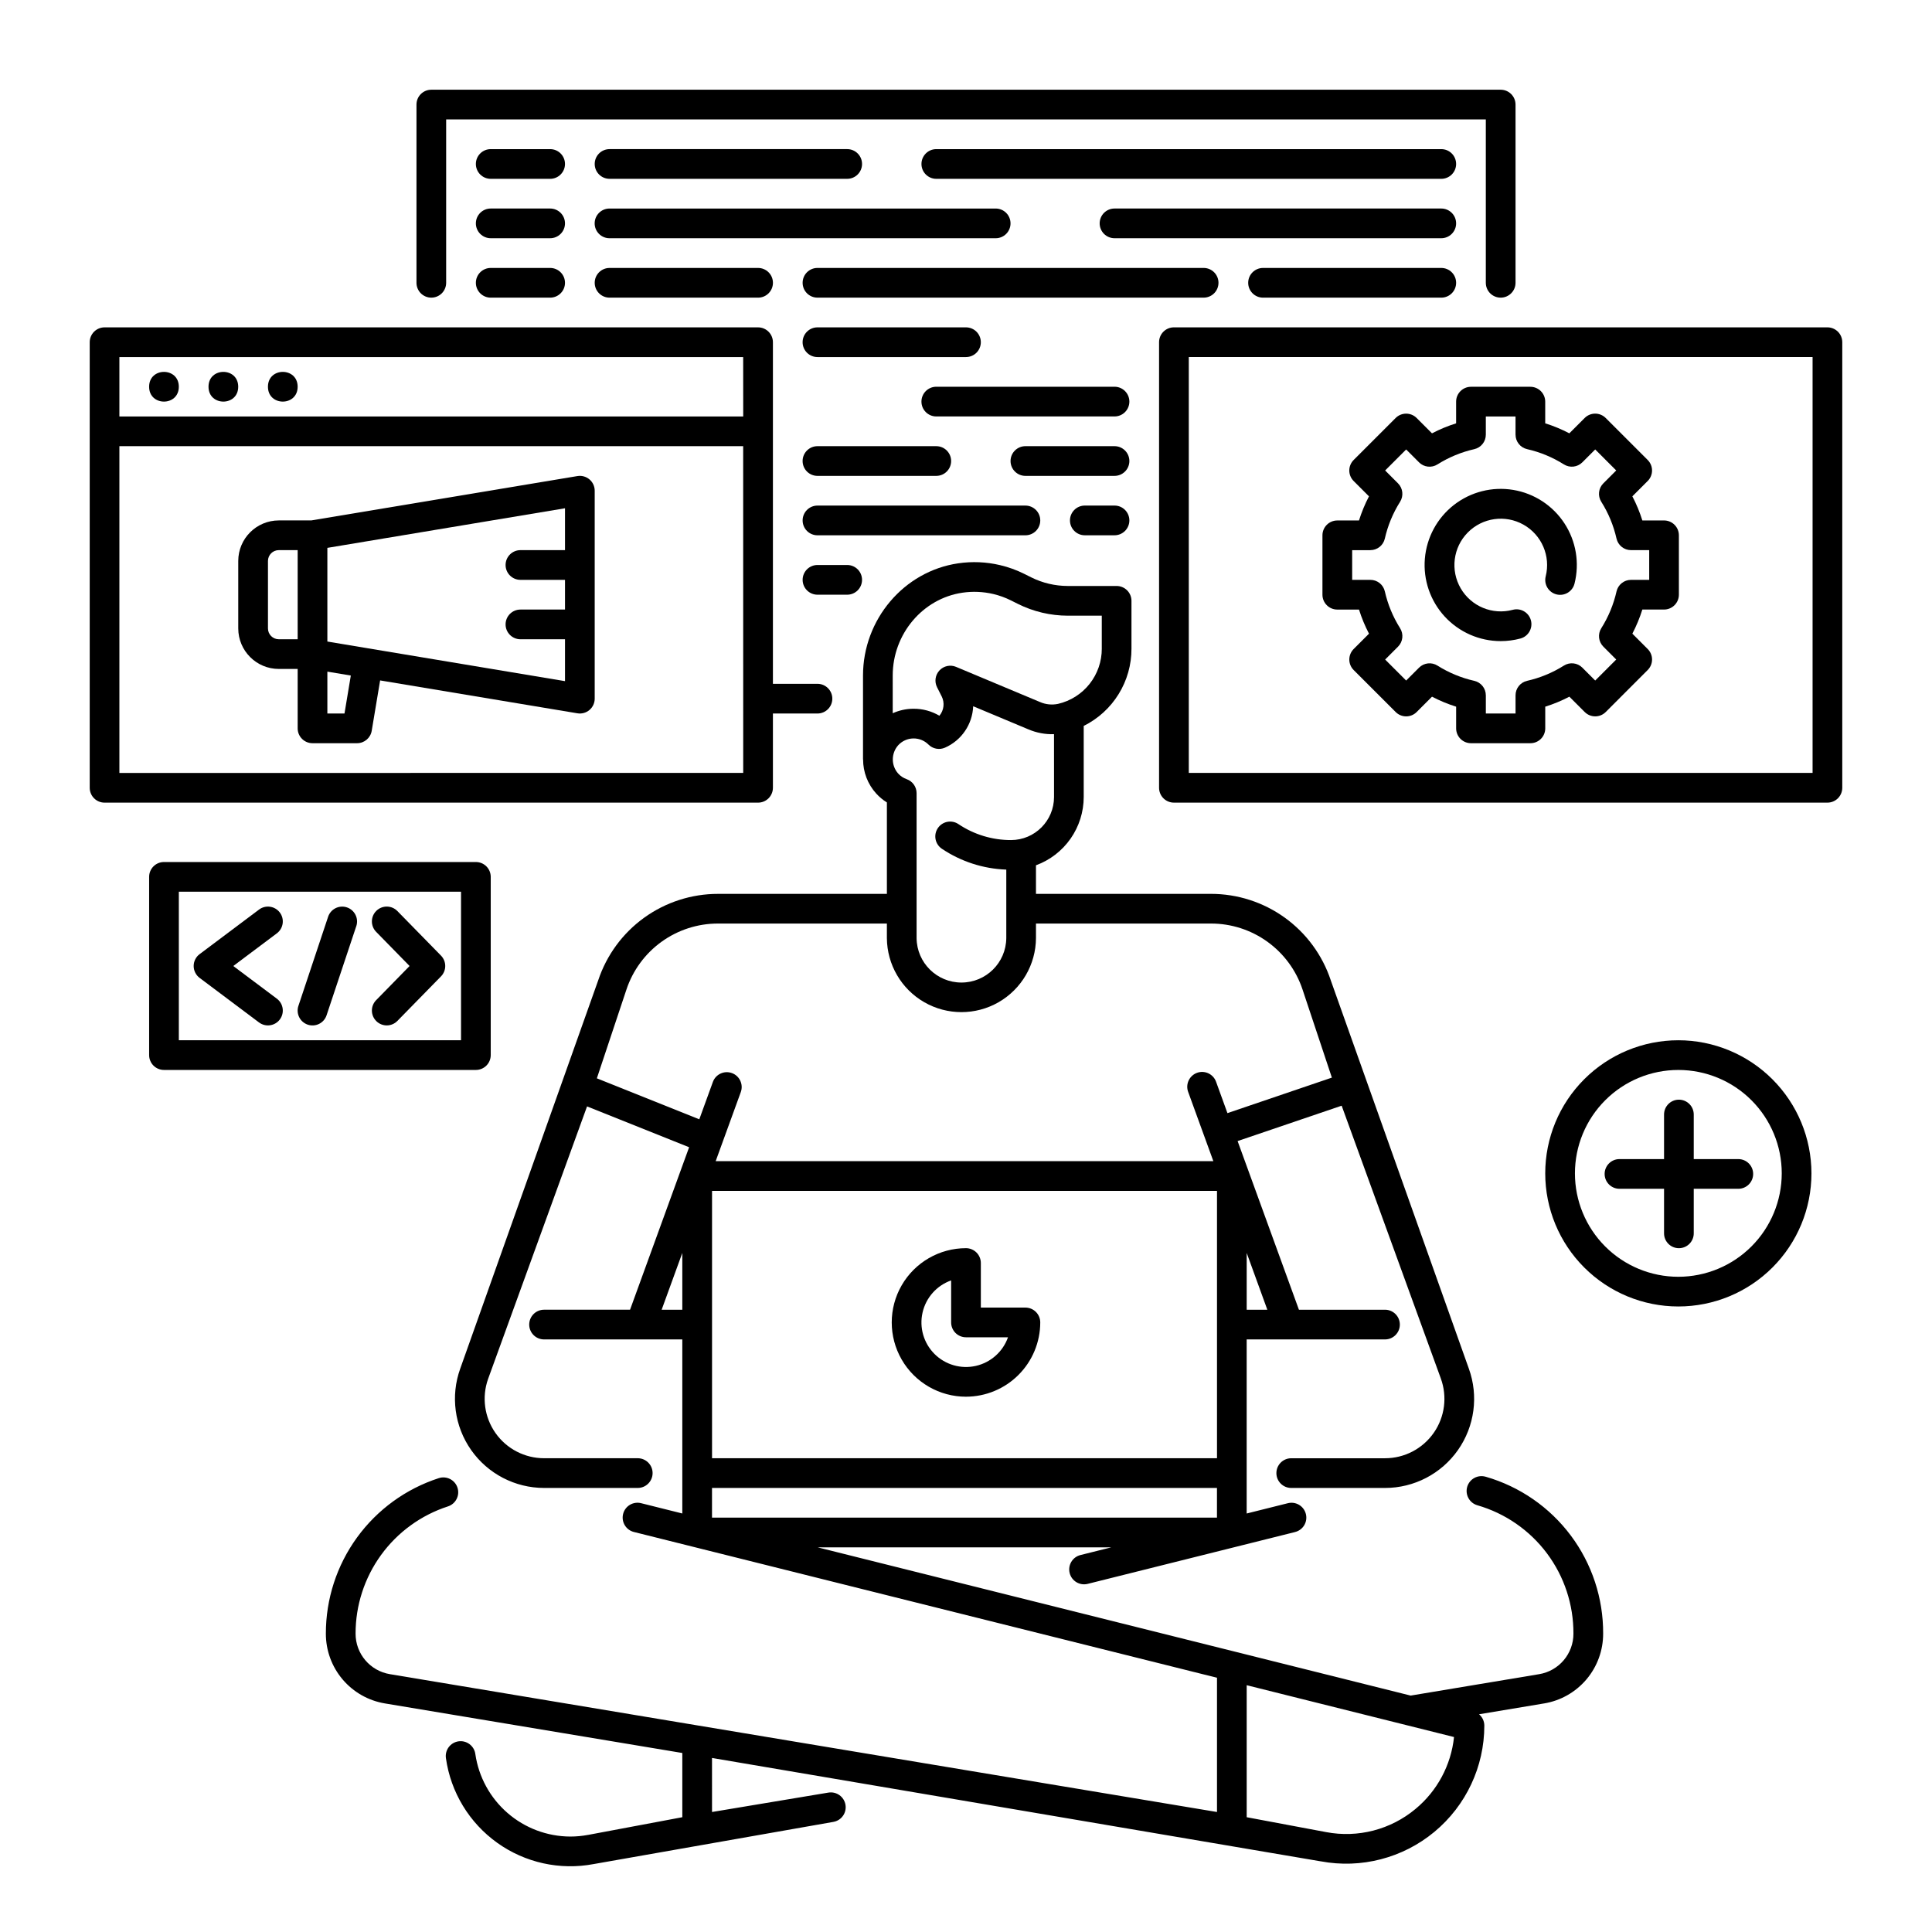 <?xml version="1.0" encoding="UTF-8"?>
<!-- Uploaded to: ICON Repo, www.iconrepo.com, Generator: ICON Repo Mixer Tools -->
<svg fill="#000000" width="800px" height="800px" version="1.1" viewBox="144 144 512 512" xmlns="http://www.w3.org/2000/svg">
 <g>
  <path d="m537.75 535.36c-1.008-0.305-2.09-0.195-3.012 0.301-0.926 0.5-1.613 1.344-1.91 2.352-0.297 1.008-0.176 2.09 0.328 3.008 0.504 0.922 1.355 1.602 2.363 1.891 7.367 2.129 13.84 6.602 18.434 12.738 4.594 6.141 7.059 13.609 7.023 21.277 0.016 5.332-3.844 9.891-9.109 10.75l-34.027 5.672-157.12-39.281h77.762l-8.148 2.035c-2.109 0.527-3.391 2.664-2.863 4.773s2.664 3.394 4.773 2.867l54.902-13.723v-0.004c1.027-0.238 1.918-0.879 2.469-1.781 0.551-0.898 0.715-1.984 0.457-3.008-0.254-1.023-0.91-1.902-1.82-2.438s-1.996-0.684-3.016-0.41l-10.855 2.715v-46.133h36.66c2.172 0 3.934-1.762 3.934-3.934 0-2.176-1.762-3.938-3.934-3.938h-22.812l-16.25-44.695 27.574-9.375 26.223 72.129c0.016 0.043 0.031 0.086 0.047 0.129l-0.004-0.004c1.777 4.832 1.082 10.227-1.863 14.445s-7.769 6.734-12.914 6.734h-24.852c-2.172 0-3.934 1.762-3.934 3.938 0 2.172 1.762 3.934 3.934 3.934h24.852c7.695 0 14.91-3.746 19.332-10.047 4.422-6.301 5.496-14.355 2.879-21.594-0.012-0.035-0.023-0.07-0.039-0.109l-36.562-102.82h0.004c-2.219-6.66-6.477-12.457-12.172-16.562-5.699-4.106-12.543-6.312-19.566-6.309h-46.375v-7.578 0.004c3.707-1.359 6.906-3.82 9.168-7.055s3.481-7.086 3.484-11.031v-18.844c3.812-1.895 7.019-4.816 9.254-8.438 2.238-3.621 3.418-7.793 3.402-12.051v-12.664c0-1.043-0.414-2.043-1.152-2.781-0.738-0.738-1.738-1.156-2.785-1.156h-12.934c-3.371-0.004-6.691-0.785-9.703-2.289l-1.824-0.91c-2.047-1.023-4.207-1.809-6.438-2.328-3.625-0.855-7.383-1.016-11.066-0.477-14.391 2.09-25.242 14.875-25.242 29.738v22.234h0.023c-0.012 3.344 1.23 6.57 3.477 9.043 0.832 0.91 1.781 1.703 2.828 2.356v24.23h-44.754c-7.023-0.004-13.867 2.203-19.566 6.309-5.695 4.106-9.953 9.902-12.172 16.566l-36.574 102.93c-2.609 7.238-1.531 15.289 2.891 21.586 4.422 6.293 11.633 10.039 19.324 10.043h24.824c2.172 0 3.938-1.766 3.938-3.938 0-2.172-1.766-3.938-3.938-3.938h-24.824c-5.113 0-9.91-2.484-12.859-6.66-2.949-4.18-3.688-9.531-1.977-14.352l26.227-72.227 27.047 10.824-15.652 43.055h-22.785c-2.176 0-3.938 1.766-3.938 3.938 0 2.176 1.762 3.938 3.938 3.938h36.633v46.129l-10.855-2.715c-1.02-0.273-2.106-0.129-3.016 0.406-0.91 0.539-1.566 1.414-1.82 2.441-0.258 1.023-0.09 2.106 0.461 3.008 0.551 0.898 1.438 1.539 2.469 1.777l154.46 38.613v35.578l-219.18-36.527c-5.262-0.863-9.121-5.418-9.105-10.75-0.008-7.484 2.359-14.781 6.758-20.84 4.398-6.055 10.605-10.562 17.727-12.871 2.066-0.676 3.195-2.898 2.519-4.965-0.676-2.066-2.898-3.195-4.965-2.519-8.699 2.82-16.285 8.328-21.66 15.73-5.375 7.402-8.262 16.316-8.254 25.465-0.012 4.445 1.562 8.75 4.434 12.145 2.875 3.391 6.863 5.648 11.25 6.367l78.781 13.129v17.02l-24.953 4.684 0.004-0.004c-1.566 0.293-3.156 0.445-4.746 0.445-6.113-0.023-12.016-2.242-16.629-6.25-4.617-4.008-7.641-9.539-8.523-15.586-0.133-1.047-0.68-1.992-1.52-2.633-0.836-0.637-1.895-0.914-2.938-0.766-1.043 0.148-1.984 0.707-2.613 1.555-0.625 0.844-0.887 1.906-0.723 2.949 1.277 9 6.184 17.086 13.578 22.379 7.391 5.293 16.629 7.332 25.562 5.644l63.508-11.172v-0.004c2.144-0.355 3.594-2.383 3.234-4.527-0.355-2.144-2.383-3.594-4.527-3.238l-30.84 5.141-0.004-14.32 161.32 27.395 0.004-0.004c10.699 2.008 21.738-0.855 30.117-7.809 8.379-6.957 13.227-17.277 13.23-28.164-0.004-1.156-0.516-2.25-1.398-2.996l17.195-2.867v0.004c4.391-0.719 8.379-2.977 11.254-6.367 2.875-3.394 4.449-7.699 4.438-12.148 0.047-9.367-2.965-18.496-8.578-26-5.613-7.5-13.52-12.965-22.52-15.566zm-63.363-59.316 5.469 15.047h-5.469zm-149.57 15.047h-5.473l5.473-15.047zm141.7 39.359h-133.82v-70.848h133.82zm-43.188-175.23c-0.004 6.297-5.109 11.402-11.406 11.406-4.945 0.008-9.781-1.457-13.895-4.207-0.867-0.598-1.938-0.82-2.969-0.625-1.035 0.199-1.945 0.805-2.531 1.68-0.586 0.875-0.797 1.945-0.586 2.977 0.211 1.031 0.828 1.938 1.711 2.512 5.051 3.375 10.945 5.277 17.023 5.492v18.156-0.004c-0.062 6.523-5.363 11.777-11.887 11.777-6.519 0-11.824-5.254-11.883-11.777v-38.406c0-1.668-1.055-3.152-2.625-3.711-0.871-0.305-1.648-0.82-2.266-1.504-1.895-2.144-1.879-5.371 0.031-7.504 1.023-1.109 2.457-1.758 3.969-1.785 1.512-0.031 2.973 0.555 4.043 1.625 1.148 1.148 2.883 1.473 4.371 0.816 4.383-1.93 7.285-6.188 7.473-10.977l14.645 6.133c2.141 0.91 4.453 1.344 6.777 1.27zm-42.75-32.203c0-10.984 7.953-20.418 18.5-21.949h-0.004c2.711-0.395 5.473-0.277 8.141 0.348 1.629 0.383 3.207 0.957 4.707 1.707l1.836 0.918h-0.004c4.109 2.047 8.633 3.113 13.223 3.121h9.004v8.727h0.004c0.012 3.398-1.133 6.695-3.242 9.359-2.109 2.66-5.062 4.527-8.371 5.289-1.605 0.332-3.277 0.16-4.777-0.5l-22.234-9.312c-1.52-0.637-3.277-0.258-4.402 0.949-1.125 1.211-1.375 2.992-0.625 4.465l1.215 2.402v-0.004c0.844 1.68 0.609 3.699-0.598 5.141-2.062-1.219-4.414-1.859-6.809-1.852h-0.266c-1.828 0.031-3.633 0.438-5.297 1.191zm-78.406 106.75 7.84-23.527c1.695-5.098 4.953-9.527 9.309-12.668s9.59-4.828 14.961-4.824h44.75v3.859c0.051 7.027 3.824 13.496 9.918 16.996 6.094 3.496 13.586 3.496 19.676 0 6.094-3.5 9.871-9.969 9.918-16.996v-3.859h46.375c5.371-0.004 10.605 1.684 14.961 4.824 4.356 3.141 7.613 7.57 9.309 12.668l7.773 23.34-27.676 9.41-3.008-8.293c-0.348-0.988-1.078-1.797-2.027-2.246-0.949-0.449-2.039-0.5-3.027-0.141-0.984 0.359-1.789 1.098-2.227 2.051-0.441 0.953-0.48 2.043-0.113 3.027l6.668 18.336-131.89-0.004 6.668-18.336v0.004c0.719-2.039-0.336-4.273-2.367-5.012-2.031-0.738-4.277 0.297-5.031 2.32l-3.609 9.93zm30.516 108.55h133.82v7.871h-133.82zm186.42 85.086c-6.57 5.469-15.242 7.719-23.641 6.129l-21.082-3.953v-34.984l54.945 13.738v-0.004c-0.781 7.449-4.449 14.297-10.223 19.074z"/>
  <path d="m258.3 222.88c1.047 0 2.047-0.414 2.785-1.152 0.738-0.738 1.152-1.742 1.152-2.785v-43.297h275.52v43.297c0 2.176 1.762 3.938 3.938 3.938 2.172 0 3.938-1.762 3.938-3.938v-47.23c0-1.047-0.418-2.047-1.156-2.785-0.738-0.738-1.738-1.152-2.781-1.152h-283.39c-2.172 0-3.934 1.762-3.934 3.938v47.23c0 1.043 0.414 2.047 1.152 2.785 0.738 0.738 1.738 1.152 2.781 1.152z"/>
  <path d="m348.83 352.77v-19.68h11.809-0.004c2.176 0 3.938-1.762 3.938-3.938 0-2.172-1.762-3.934-3.938-3.934h-11.805v-90.527c0-1.047-0.418-2.047-1.156-2.785-0.738-0.738-1.738-1.152-2.781-1.152h-173.18c-2.176 0-3.938 1.762-3.938 3.938v118.08c0 1.043 0.414 2.047 1.152 2.785s1.738 1.152 2.785 1.152h173.18c1.043 0 2.043-0.414 2.781-1.152s1.156-1.742 1.156-2.785zm-7.871-3.938-165.32 0.004v-86.594h165.31zm0-94.465-165.32 0.004v-15.746h165.31z"/>
  <path d="m628.29 230.75h-173.19c-2.172 0-3.934 1.762-3.934 3.938v118.08c0 1.043 0.414 2.047 1.152 2.785 0.738 0.738 1.738 1.152 2.781 1.152h173.19c1.043 0 2.043-0.414 2.781-1.152 0.738-0.738 1.152-1.742 1.152-2.785v-118.08c0-1.047-0.414-2.047-1.152-2.785-0.738-0.738-1.738-1.152-2.781-1.152zm-3.938 118.08h-165.31v-110.21h165.31z"/>
  <path d="m274.05 423.61v-47.23c0-1.043-0.414-2.047-1.152-2.785-0.738-0.738-1.742-1.152-2.785-1.152h-82.656c-2.172 0-3.934 1.762-3.934 3.938v47.23c0 1.047 0.414 2.047 1.152 2.785 0.738 0.738 1.738 1.152 2.781 1.152h82.656c1.043 0 2.047-0.414 2.785-1.152 0.738-0.738 1.152-1.738 1.152-2.785zm-7.871-3.938-74.785 0.004v-39.359h74.785z"/>
  <path d="m196.9 403.15 15.742 11.809h0.004c1.738 1.301 4.207 0.949 5.512-0.789s0.949-4.207-0.789-5.512l-11.547-8.656 11.547-8.66c1.738-1.305 2.094-3.773 0.789-5.512s-3.773-2.09-5.512-0.785l-15.742 11.809h-0.004c-0.988 0.742-1.574 1.906-1.574 3.148 0 1.238 0.586 2.402 1.574 3.148z"/>
  <path d="m243.74 414.62c0.746 0.73 1.754 1.137 2.797 1.125 1.043-0.012 2.039-0.438 2.769-1.184l11.562-11.809c1.5-1.527 1.5-3.977 0-5.508l-11.562-11.809c-1.52-1.555-4.012-1.578-5.566-0.059-1.555 1.523-1.578 4.016-0.059 5.57l8.863 9.055-8.863 9.055v-0.004c-0.73 0.746-1.137 1.75-1.125 2.797 0.012 1.043 0.438 2.039 1.184 2.769z"/>
  <path d="m225.57 415.55c0.988 0.328 2.07 0.254 3.004-0.215 0.934-0.465 1.645-1.285 1.973-2.277l7.871-23.617 0.004 0.004c0.688-2.062-0.43-4.293-2.492-4.981s-4.289 0.426-4.977 2.488l-7.871 23.617h-0.004c-0.328 0.992-0.25 2.07 0.215 3.004 0.469 0.934 1.285 1.645 2.277 1.977z"/>
  <path d="m498.4 305.54h5.75c0.691 2.207 1.578 4.344 2.648 6.394l-4.066 4.066c-0.738 0.738-1.152 1.738-1.152 2.785 0 1.043 0.414 2.043 1.152 2.781l11.133 11.129c1.539 1.539 4.027 1.539 5.566 0l4.066-4.066c2.051 1.07 4.191 1.957 6.394 2.648v5.75c0 1.043 0.414 2.043 1.152 2.781 0.738 0.738 1.742 1.152 2.785 1.152h15.742c1.047 0 2.047-0.414 2.785-1.152 0.738-0.738 1.152-1.738 1.152-2.781v-5.75c2.207-0.691 4.348-1.578 6.394-2.648l4.066 4.066h0.004c1.535 1.535 4.027 1.535 5.562 0l11.125-11.133c0.738-0.738 1.156-1.738 1.156-2.785 0-1.043-0.418-2.043-1.156-2.781l-4.066-4.066c1.07-2.051 1.957-4.191 2.648-6.394h5.75c1.043 0 2.043-0.418 2.781-1.156 0.738-0.738 1.152-1.738 1.152-2.781v-15.738c0-1.047-0.414-2.047-1.152-2.785-0.738-0.738-1.738-1.152-2.781-1.152h-5.75c-0.691-2.207-1.578-4.348-2.648-6.394l4.066-4.066c0.738-0.738 1.152-1.738 1.152-2.785 0-1.043-0.414-2.043-1.152-2.781l-11.133-11.133c-1.539-1.535-4.031-1.535-5.566 0l-4.066 4.066v0.004c-2.051-1.074-4.191-1.961-6.394-2.652v-5.746c0-1.043-0.418-2.043-1.156-2.781-0.738-0.738-1.738-1.156-2.781-1.156h-15.738c-2.176 0-3.938 1.766-3.938 3.938v5.75c-2.207 0.691-4.348 1.578-6.394 2.648l-4.066-4.066c-1.539-1.535-4.031-1.535-5.566 0l-11.133 11.133c-0.738 0.738-1.152 1.738-1.152 2.785 0 1.043 0.414 2.043 1.152 2.781l4.066 4.066c-1.07 2.051-1.953 4.191-2.648 6.394h-5.746c-2.172 0-3.938 1.762-3.938 3.938v15.742c0.004 2.172 1.766 3.934 3.938 3.934zm3.938-15.742h4.82v-0.004c1.836 0 3.43-1.27 3.836-3.062 0.785-3.457 2.152-6.758 4.043-9.754 0.98-1.555 0.754-3.582-0.547-4.883l-3.41-3.414 5.566-5.566 3.414 3.414h-0.004c1.301 1.301 3.328 1.527 4.883 0.547 2.996-1.891 6.297-3.258 9.754-4.043 1.793-0.402 3.07-2 3.066-3.84v-4.82h7.871v4.82h0.004c0 1.836 1.27 3.43 3.062 3.836 3.457 0.785 6.754 2.152 9.754 4.043 1.555 0.98 3.582 0.754 4.883-0.547l3.414-3.414 5.566 5.566-3.41 3.414h-0.004c-1.301 1.301-1.527 3.324-0.547 4.883 1.891 2.996 3.258 6.297 4.039 9.754 0.406 1.793 2.004 3.07 3.844 3.066h4.82v7.871h-4.82v0.004c-1.84 0-3.43 1.27-3.84 3.062-0.781 3.457-2.148 6.754-4.039 9.754-0.98 1.555-0.754 3.582 0.547 4.883l3.41 3.414-5.566 5.566-3.414-3.414h0.004c-1.301-1.301-3.328-1.527-4.883-0.547-3 1.891-6.297 3.258-9.754 4.039-1.797 0.406-3.07 2.004-3.066 3.844v4.82h-7.871v-4.82h-0.004c0-1.84-1.27-3.43-3.062-3.84-3.457-0.781-6.758-2.148-9.754-4.039-1.555-0.98-3.582-0.754-4.883 0.547l-3.414 3.414-5.566-5.566 3.41-3.414h0.004c1.301-1.301 1.527-3.328 0.547-4.883-1.891-3-3.258-6.297-4.043-9.754-0.402-1.797-2-3.07-3.84-3.066h-4.82z"/>
  <path d="m541.7 313.9c1.766 0 3.527-0.23 5.234-0.688 2.094-0.566 3.336-2.723 2.773-4.82s-2.715-3.344-4.812-2.785c-5.352 1.434-11.004-0.895-13.789-5.684-2.789-4.789-2.027-10.852 1.863-14.797 3.891-3.949 9.941-4.805 14.77-2.086 4.828 2.715 7.242 8.328 5.887 13.703-0.527 2.109 0.75 4.246 2.856 4.777 2.109 0.531 4.25-0.746 4.781-2.856 1.379-5.465 0.41-11.262-2.676-15.98-3.086-4.719-8.008-7.93-13.57-8.855s-11.258 0.52-15.707 3.981c-4.449 3.465-7.242 8.633-7.707 14.254-0.469 5.617 1.441 11.176 5.258 15.324 3.82 4.148 9.199 6.512 14.84 6.512z"/>
  <path d="m588.78 419.68c-9.359 0-18.332 3.715-24.945 10.332-6.617 6.613-10.332 15.586-10.332 24.941 0 9.359 3.715 18.332 10.332 24.945 6.613 6.617 15.586 10.332 24.945 10.332 9.355 0 18.328-3.715 24.941-10.332 6.617-6.613 10.332-15.586 10.332-24.941v-0.004c-0.008-9.352-3.731-18.316-10.344-24.93-6.613-6.613-15.578-10.336-24.93-10.344zm0 62.68c-7.269 0-14.242-2.887-19.379-8.027-5.141-5.137-8.027-12.109-8.027-19.379 0-7.266 2.887-14.238 8.027-19.375 5.137-5.141 12.109-8.027 19.379-8.027 7.266 0 14.238 2.887 19.375 8.027 5.141 5.137 8.027 12.109 8.027 19.379v-0.004c-0.008 7.269-2.898 14.234-8.035 19.371-5.137 5.137-12.102 8.027-19.367 8.035z"/>
  <path d="m289.79 183.52h-15.742c-2.176 0-3.938 1.762-3.938 3.934 0 2.176 1.762 3.938 3.938 3.938h15.742c2.176 0 3.938-1.762 3.938-3.938 0-2.172-1.762-3.934-3.938-3.934z"/>
  <path d="m289.79 199.26h-15.742c-2.176 0-3.938 1.762-3.938 3.938 0 2.172 1.762 3.934 3.938 3.934h15.742c2.176 0 3.938-1.762 3.938-3.934 0-2.176-1.762-3.938-3.938-3.938z"/>
  <path d="m289.79 215.01h-15.742c-2.176 0-3.938 1.762-3.938 3.934 0 2.176 1.762 3.938 3.938 3.938h15.742c2.176 0 3.938-1.762 3.938-3.938 0-2.172-1.762-3.934-3.938-3.934z"/>
  <path d="m305.54 191.39h62.977c2.172 0 3.934-1.762 3.934-3.938 0-2.172-1.762-3.934-3.934-3.934h-62.977c-2.176 0-3.938 1.762-3.938 3.934 0 2.176 1.762 3.938 3.938 3.938z"/>
  <path d="m525.95 183.52h-133.82c-2.172 0-3.934 1.762-3.934 3.934 0 2.176 1.762 3.938 3.934 3.938h133.82c2.176 0 3.938-1.762 3.938-3.938 0-2.172-1.762-3.934-3.938-3.934z"/>
  <path d="m411.8 203.2c0-1.047-0.414-2.047-1.152-2.785-0.738-0.738-1.738-1.152-2.781-1.152h-102.34c-2.176 0-3.938 1.762-3.938 3.938 0 2.172 1.762 3.934 3.938 3.934h102.34c1.043 0 2.043-0.414 2.781-1.152 0.738-0.738 1.152-1.738 1.152-2.781z"/>
  <path d="m525.95 199.26h-86.59c-2.176 0-3.938 1.762-3.938 3.938 0 2.172 1.762 3.934 3.938 3.934h86.594-0.004c2.176 0 3.938-1.762 3.938-3.934 0-2.176-1.762-3.938-3.938-3.938z"/>
  <path d="m305.54 215.01c-2.176 0-3.938 1.762-3.938 3.934 0 2.176 1.762 3.938 3.938 3.938h39.359c2.172 0 3.938-1.762 3.938-3.938 0-2.172-1.766-3.934-3.938-3.934z"/>
  <path d="m466.91 218.94c0-1.043-0.414-2.043-1.152-2.781-0.738-0.738-1.738-1.152-2.781-1.152h-102.34c-2.172 0-3.934 1.762-3.934 3.934 0 2.176 1.762 3.938 3.934 3.938h102.34c1.043 0 2.043-0.414 2.781-1.152 0.738-0.738 1.152-1.742 1.152-2.785z"/>
  <path d="m525.95 215.01h-47.23c-2.172 0-3.938 1.762-3.938 3.934 0 2.176 1.766 3.938 3.938 3.938h47.23c2.176 0 3.938-1.762 3.938-3.938 0-2.172-1.762-3.934-3.938-3.934z"/>
  <path d="m403.93 234.69c0-1.047-0.414-2.047-1.152-2.785-0.738-0.738-1.738-1.152-2.781-1.152h-39.363c-2.172 0-3.934 1.762-3.934 3.938 0 2.172 1.762 3.934 3.934 3.934h39.363c1.043 0 2.043-0.414 2.781-1.152s1.152-1.738 1.152-2.781z"/>
  <path d="m439.36 246.49h-47.234c-2.172 0-3.934 1.766-3.934 3.938 0 2.176 1.762 3.938 3.934 3.938h47.234c2.172 0 3.934-1.762 3.934-3.938 0-2.172-1.762-3.938-3.934-3.938z"/>
  <path d="m356.7 266.18c0 1.043 0.414 2.043 1.152 2.781s1.738 1.152 2.781 1.152h31.488c2.176 0 3.938-1.762 3.938-3.934 0-2.176-1.762-3.938-3.938-3.938h-31.488c-2.172 0-3.934 1.762-3.934 3.938z"/>
  <path d="m439.36 262.24h-23.617c-2.172 0-3.938 1.762-3.938 3.938 0 2.172 1.766 3.934 3.938 3.934h23.617c2.172 0 3.934-1.762 3.934-3.934 0-2.176-1.762-3.938-3.934-3.938z"/>
  <path d="m419.68 281.92c0-1.043-0.414-2.043-1.152-2.781-0.738-0.738-1.742-1.156-2.785-1.156h-55.105c-2.172 0-3.934 1.766-3.934 3.938 0 2.176 1.762 3.938 3.934 3.938h55.105c1.043 0 2.047-0.414 2.785-1.152 0.738-0.738 1.152-1.742 1.152-2.785z"/>
  <path d="m439.36 277.98h-7.871c-2.176 0-3.938 1.766-3.938 3.938 0 2.176 1.762 3.938 3.938 3.938h7.871c2.172 0 3.934-1.762 3.934-3.938 0-2.172-1.762-3.938-3.934-3.938z"/>
  <path d="m360.64 293.73c-2.172 0-3.934 1.762-3.934 3.938 0 2.172 1.762 3.934 3.934 3.934h7.875c2.172 0 3.934-1.762 3.934-3.934 0-2.176-1.762-3.938-3.934-3.938z"/>
  <path d="m604.67 451.17h-11.809v-11.809c0-2.176-1.762-3.938-3.938-3.938-2.172 0-3.934 1.762-3.934 3.938v11.809h-11.809c-2.176 0-3.938 1.762-3.938 3.934 0 2.176 1.762 3.938 3.938 3.938h11.809v11.809c0 2.172 1.762 3.934 3.934 3.934 2.176 0 3.938-1.762 3.938-3.934v-11.809h11.809c2.172 0 3.934-1.762 3.934-3.938 0-2.172-1.762-3.934-3.934-3.934z"/>
  <path d="m191.39 246.49c0 5.25-7.871 5.25-7.871 0 0-5.246 7.871-5.246 7.871 0"/>
  <path d="m207.13 246.49c0 5.25-7.871 5.25-7.871 0 0-5.246 7.871-5.246 7.871 0"/>
  <path d="m222.88 246.49c0 5.25-7.871 5.25-7.871 0 0-5.246 7.871-5.246 7.871 0"/>
  <path d="m217.88 321.28h5.004v15.746c0 1.043 0.414 2.043 1.152 2.781 0.738 0.738 1.738 1.152 2.781 1.152h11.809c1.926 0 3.566-1.391 3.883-3.289l2.227-13.352 52.285 8.715c1.141 0.191 2.309-0.129 3.191-0.879 0.883-0.746 1.391-1.844 1.391-3.004v-55.102c0-1.156-0.508-2.258-1.391-3.004-0.883-0.746-2.051-1.07-3.191-0.879l-70.527 11.754h-8.613c-5.93 0.008-10.734 4.812-10.742 10.742v17.875c0.008 5.93 4.812 10.738 10.742 10.742zm12.875-32.09 62.977-10.496v11.098h-11.809c-2.172 0-3.938 1.762-3.938 3.938 0 2.172 1.766 3.938 3.938 3.938h11.809v7.871h-11.809c-2.172 0-3.938 1.762-3.938 3.934 0 2.176 1.766 3.938 3.938 3.938h11.809v11.098l-62.977-10.496zm0 32.801 6.215 1.035-1.676 10.062h-4.539zm-15.742-29.328c0-1.586 1.285-2.867 2.867-2.871h5.004v23.617h-5.004c-1.582 0-2.867-1.285-2.867-2.871z"/>
  <path d="m400 514.14c5.215-0.008 10.219-2.082 13.906-5.773 3.691-3.688 5.766-8.691 5.773-13.91 0-1.043-0.414-2.043-1.152-2.781-0.738-0.738-1.742-1.152-2.785-1.152h-11.809v-11.809c0-1.043-0.414-2.047-1.152-2.781-0.738-0.738-1.738-1.156-2.781-1.156-7.031 0-13.531 3.754-17.043 9.84-3.516 6.09-3.516 13.594 0 19.684 3.512 6.086 10.012 9.84 17.043 9.84zm-3.938-30.812v11.129c0 1.047 0.414 2.047 1.152 2.785 0.738 0.738 1.738 1.152 2.785 1.152h11.133c-1.352 3.824-4.57 6.684-8.523 7.582-3.957 0.895-8.094-0.301-10.961-3.168-2.867-2.867-4.062-7.004-3.164-10.957 0.895-3.957 3.754-7.176 7.578-8.527z"/>
 </g>
</svg>